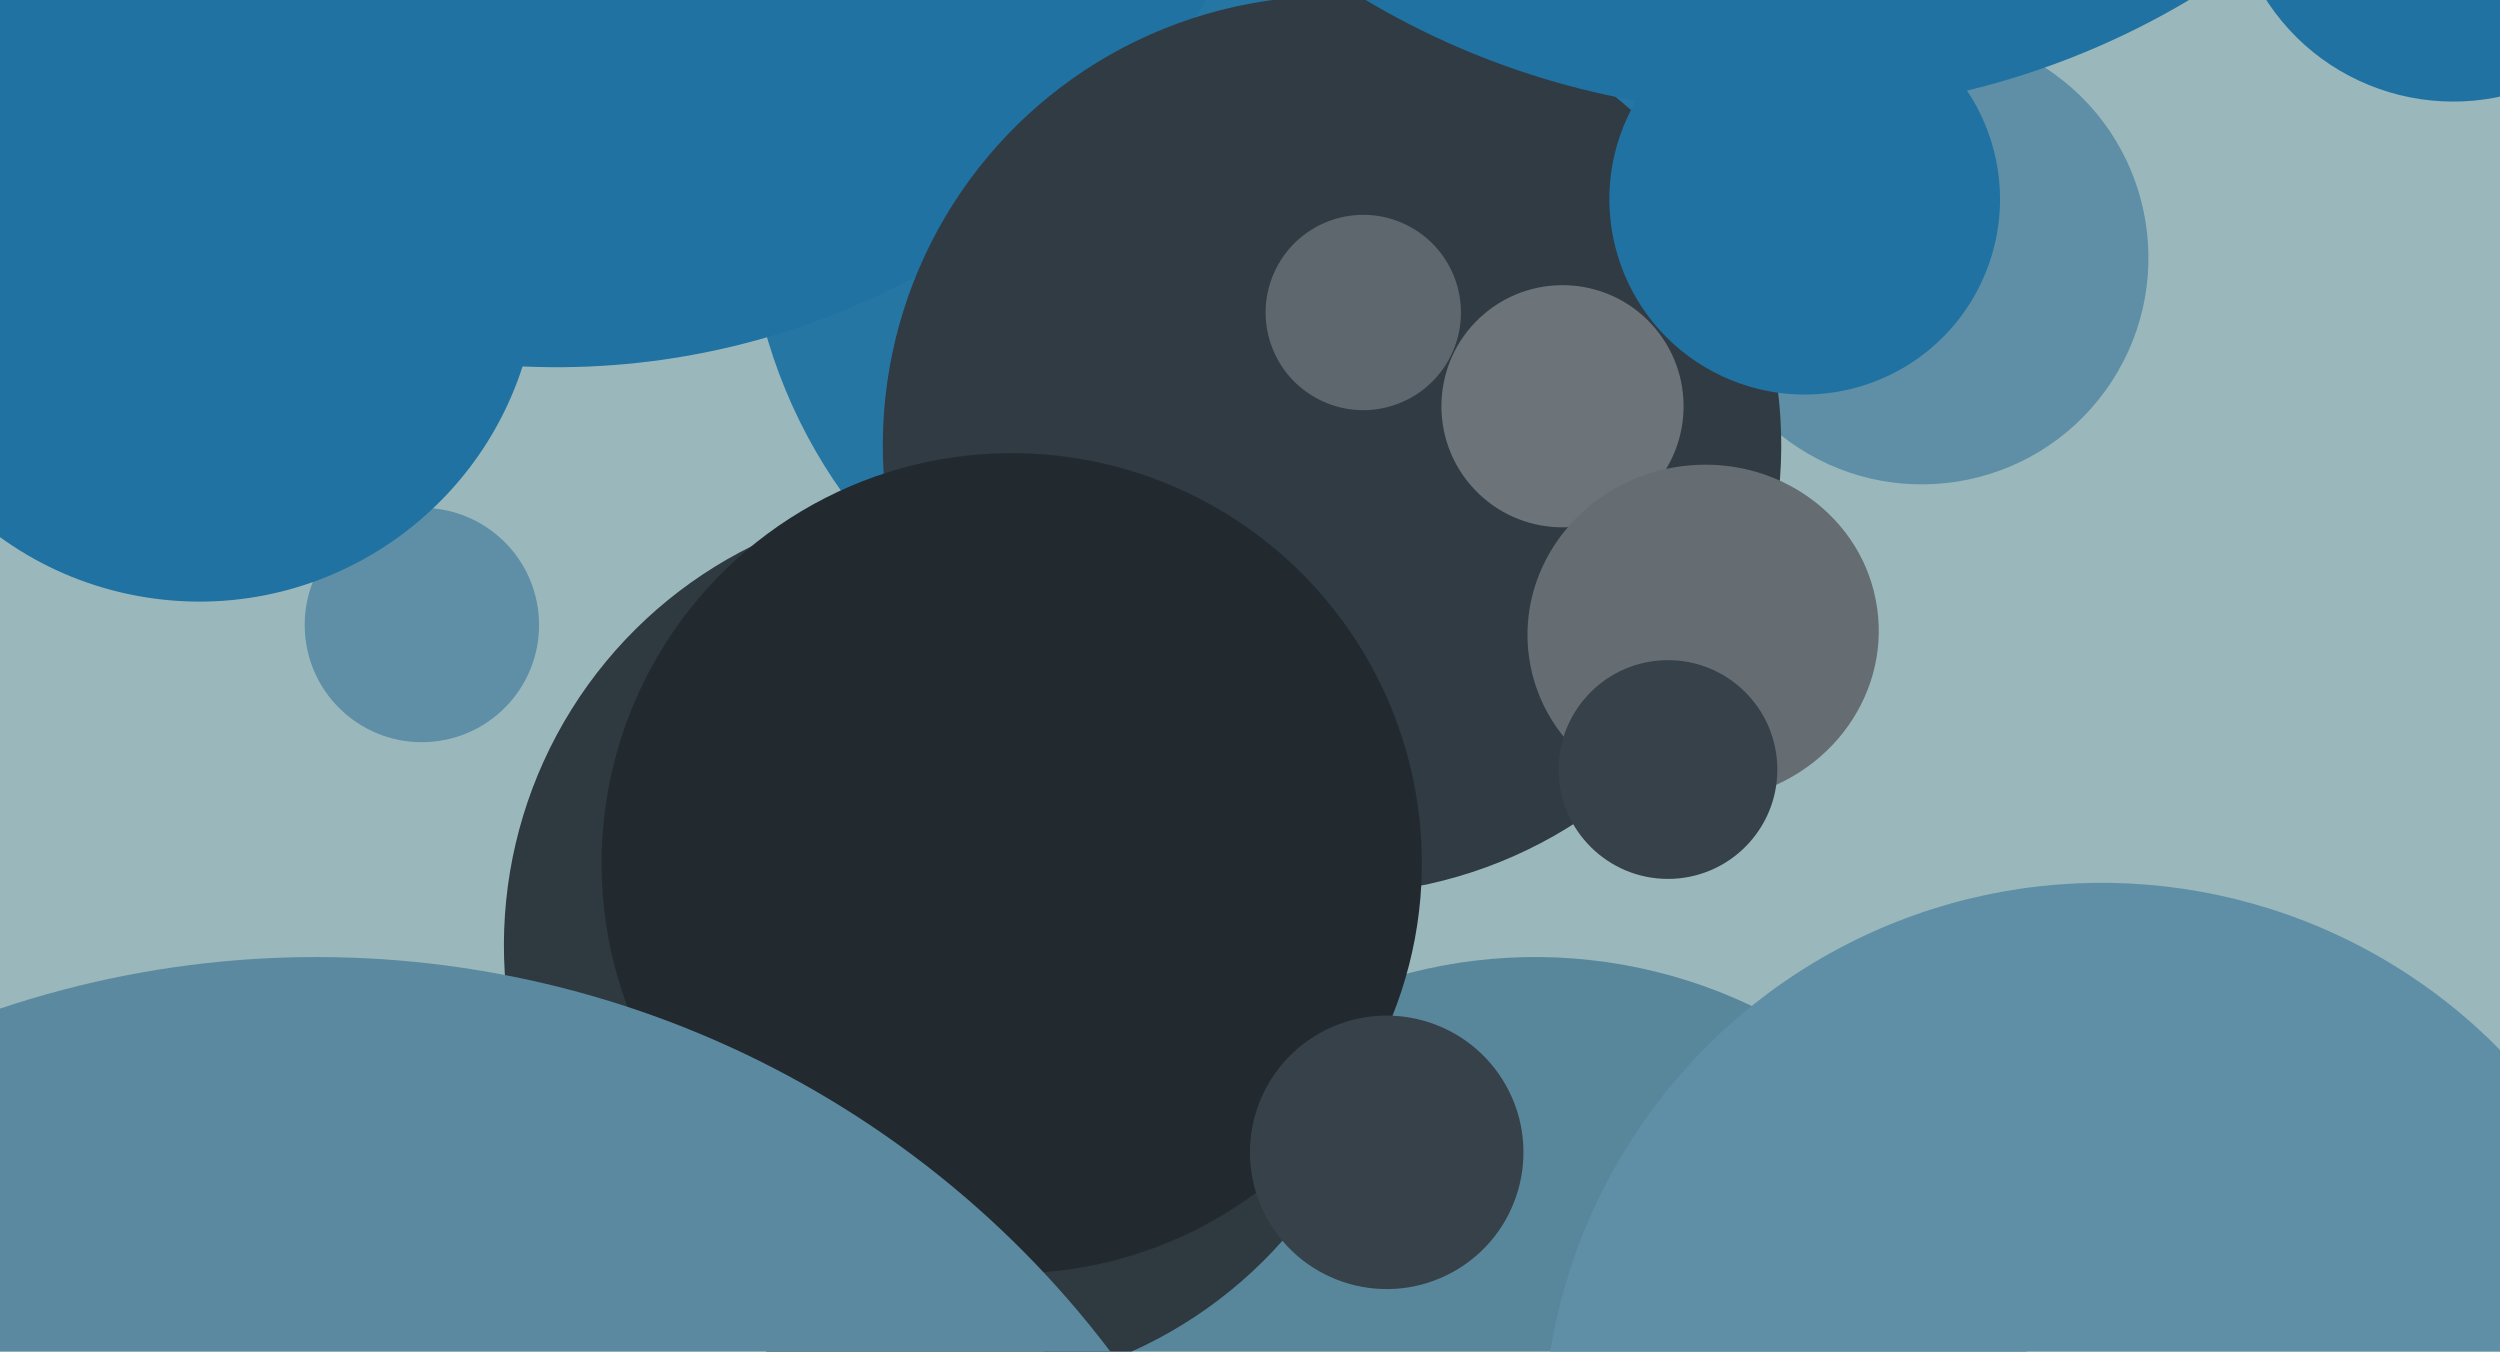 <svg xmlns="http://www.w3.org/2000/svg" width="640px" height="346px">
  <rect width="640" height="346" fill="rgb(154,184,188)"/>
  <ellipse cx="393" cy="374" rx="129" ry="129" transform="rotate(42,393,374)" fill="rgb(88,134,155)"/>
  <ellipse cx="492" cy="66" rx="58" ry="58" transform="rotate(36,492,66)" fill="rgb(94,143,166)"/>
  <ellipse cx="324" cy="49" rx="133" ry="133" transform="rotate(15,324,49)" fill="rgb(38,118,164)"/>
  <ellipse cx="146" cy="-94" rx="191" ry="187" transform="rotate(150,146,-94)" fill="rgb(31,114,161)"/>
  <ellipse cx="243" cy="242" rx="114" ry="114" transform="rotate(92,243,242)" fill="rgb(46,57,64)"/>
  <ellipse cx="341" cy="114" rx="115" ry="115" transform="rotate(8,341,114)" fill="rgb(48,59,67)"/>
  <ellipse cx="400" cy="104" rx="31" ry="31" transform="rotate(137,400,104)" fill="rgb(108,115,121)"/>
  <ellipse cx="436" cy="162" rx="45" ry="43" transform="rotate(172,436,162)" fill="rgb(101,109,115)"/>
  <ellipse cx="538" cy="369" rx="143" ry="143" transform="rotate(121,538,369)" fill="rgb(94,143,166)"/>
  <ellipse cx="108" cy="160" rx="30" ry="30" transform="rotate(174,108,160)" fill="rgb(94,143,166)"/>
  <ellipse cx="349" cy="80" rx="25" ry="25" transform="rotate(26,349,80)" fill="rgb(94,103,109)"/>
  <ellipse cx="259" cy="221" rx="105" ry="105" transform="rotate(3,259,221)" fill="rgb(34,42,48)"/>
  <ellipse cx="81" cy="500" rx="255" ry="255" transform="rotate(122,81,500)" fill="rgb(91,138,160)"/>
  <ellipse cx="427" cy="197" rx="28" ry="28" transform="rotate(87,427,197)" fill="rgb(54,65,73)"/>
  <ellipse cx="628" cy="-31" rx="57" ry="57" transform="rotate(149,628,-31)" fill="rgb(31,114,161)"/>
  <ellipse cx="462" cy="51" rx="50" ry="50" transform="rotate(25,462,51)" fill="rgb(31,114,161)"/>
  <ellipse cx="355" cy="295" rx="35" ry="35" transform="rotate(151,355,295)" fill="rgb(54,65,73)"/>
  <ellipse cx="51" cy="67" rx="87" ry="87" transform="rotate(9,51,67)" fill="rgb(31,114,161)"/>
  <ellipse cx="455" cy="-177" rx="206" ry="206" transform="rotate(16,455,-177)" fill="rgb(31,114,161)"/>
</svg>